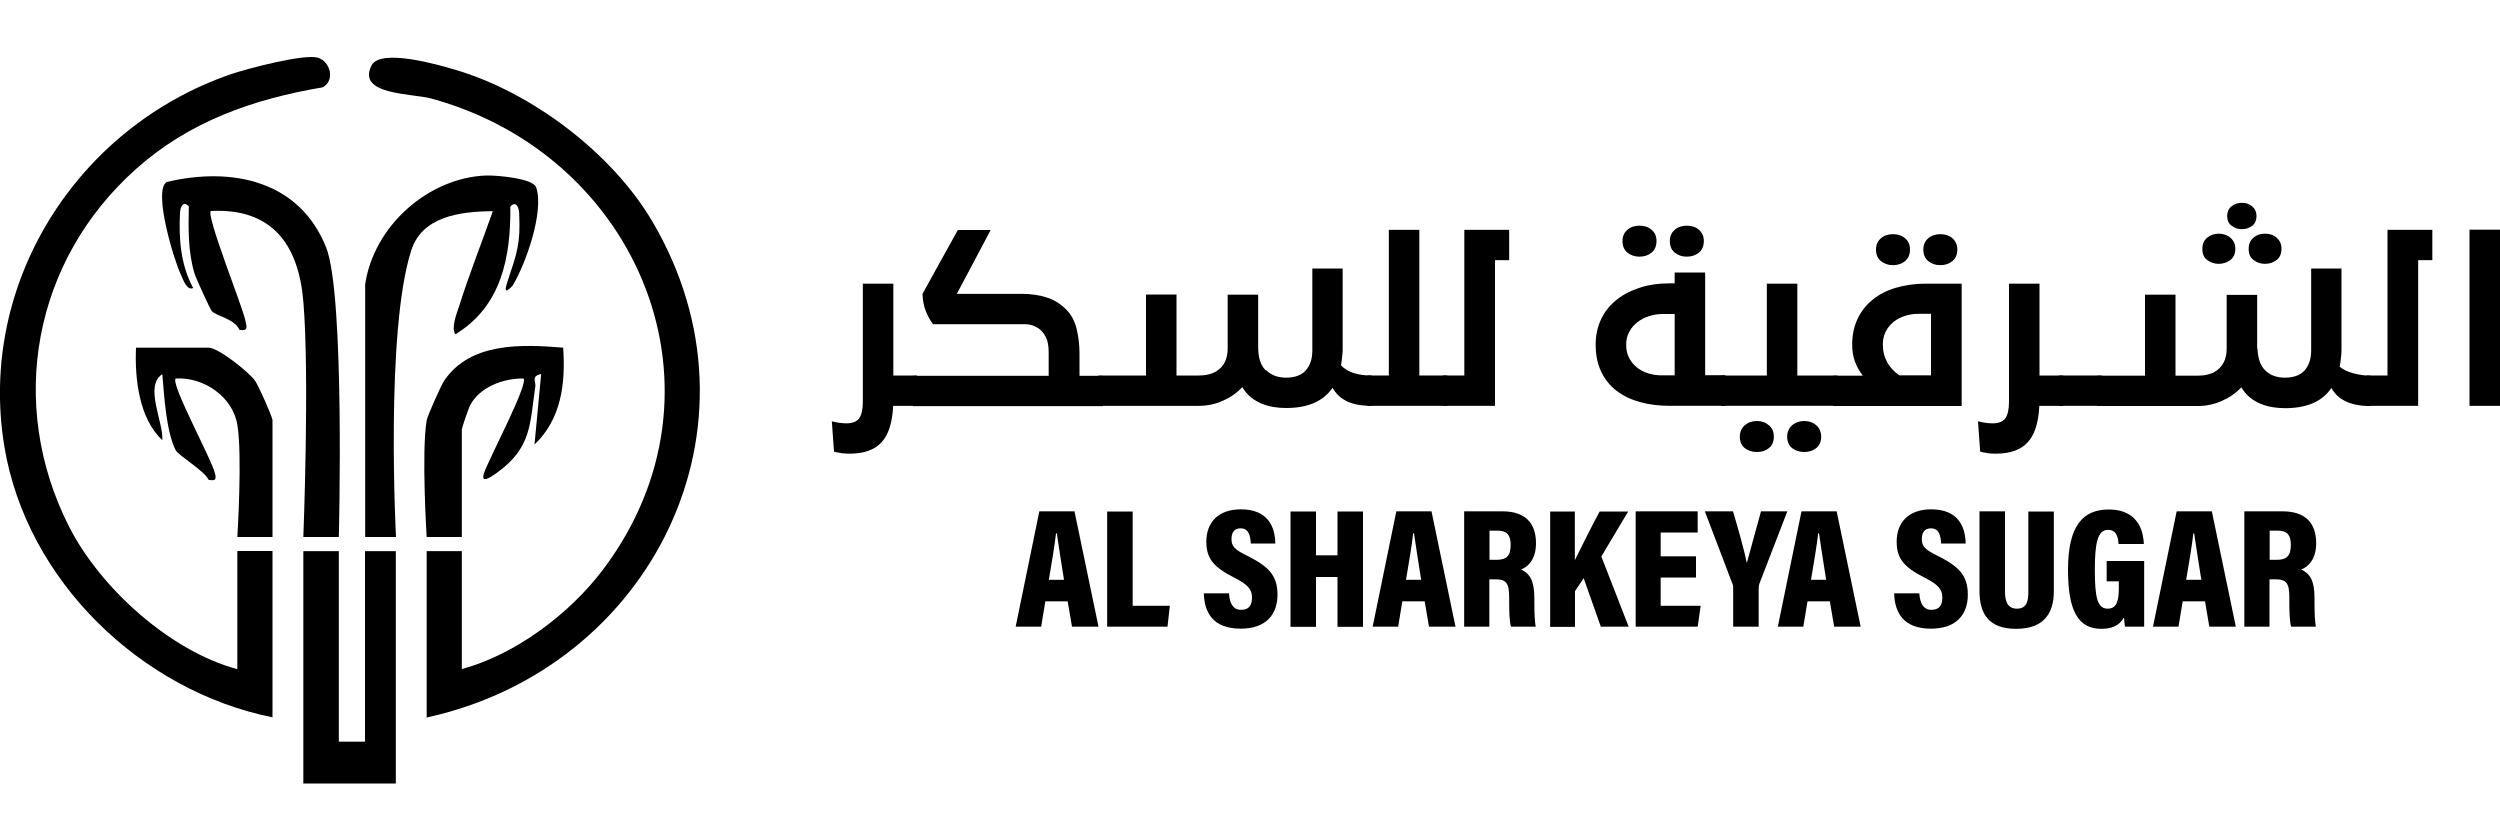 <svg xmlns="http://www.w3.org/2000/svg" id="Layer_1" data-name="Layer 1" viewBox="0 0 150 49"><g><path d="M27.72,40.14c3.19-.86,6.45-3.3,8.45-5.95,8.09-10.7,2.19-24.88-10.3-28.28-1.13-.31-4.48-.2-3.58-1.98.53-1.05,4.01-.05,5.04.26,4.57,1.35,9.38,4.98,11.8,9.08,7.26,12.29-.05,26.84-13.53,29.78v-9.98h2.11v7.08Z"></path><path d="M14.24,40.14v-7.08h2.11v9.98C8.46,41.45,1.59,34.84.26,26.78-1.35,17.01,4.6,7.65,13.83,4.46c.98-.34,4.42-1.24,5.24-1,.76.23,1.05,1.37.29,1.78-4.19.71-8.01,2.05-11.21,4.91C2.01,15.63.4,24.23,4.15,31.61c1.88,3.69,6.08,7.47,10.09,8.54Z"></path><path d="M21.9,17.12c.51-3.6,3.84-6.46,7.26-6.59.63-.02,2.83.17,3.01.71.49,1.45-.62,4.59-1.42,5.91-.54.56-.44.16-.29-.29.55-1.66.78-2.21.69-4.07-.02-.43-.23-.74-.53-.39.03,3.05-.54,5.98-3.3,7.66-.26-.39.07-1.22.21-1.64.61-1.93,1.37-3.85,2.04-5.75-2.04.02-4.25.33-4.9,2.37-1.56,4.88-.91,17.18-.91,17.18h-1.85v-15.1Z"></path><polygon points="18.2 33.07 20.33 33.07 20.33 33.07 20.33 44.5 21.9 44.5 21.9 33.07 23.75 33.07 23.75 47.01 18.2 47.01 18.2 33.07"></polygon><path d="M25.6,25.22c.05-.27.86-2.1,1.05-2.38,1.58-2.33,4.69-2.18,7.14-1.98.15,2.13-.11,4.29-1.72,5.81l.4-4.23c-.62.13-.31.47-.35.73-.33,2.28-.22,3.7-2.31,5.2-.36.26-.99.69-.77.02.24-.76,2.69-5.37,2.37-5.68-1.21-.02-2.67.52-3.23,1.66-.08.17-.47,1.31-.47,1.38v6.47h-2.11s-.32-5.1,0-7Z"></path><path d="M14.24,25.48c-.28-1.69-2.03-2.87-3.7-2.77-.32.32,2.17,4.85,2.36,5.7.1.4,0,.44-.38.38-.28-.57-1.81-1.45-1.98-1.78-.57-1.11-.69-3.28-.8-4.56-1.1.71.07,2.85,0,3.96-1.4-1.3-1.66-3.7-1.58-5.55h4.36c.57,0,2.4,1.45,2.78,1.98.22.31,1.05,2.18,1.05,2.38v7h-2.11s.31-4.9,0-6.74Z"></path><path d="M20.33,32.22h-2.13s.38-9.66,0-14.14c-.29-3.42-1.89-5.61-5.55-5.42-.29.27,1.85,5.61,2.06,6.52.09.4.21.71-.34.61-.3-.66-1.34-.81-1.66-1.12-.09-.09-.97-2.01-1.04-2.26-.39-1.3-.37-2.67-.34-4.02-.3-.35-.51-.04-.53.39-.08,1.54.04,3.12.79,4.5-.39.19-.63-.58-.75-.83-.4-.84-1.67-5.01-.84-5.53,3.91-.93,7.97-.09,9.57,3.93,1.13,2.84.76,17.35.76,17.35h0Z"></path></g><g><path d="M50.46,27.18c-.17-.02-.31-.05-.42-.08l-.13-1.82c.17.04.33.07.46.09.13.02.27.03.41.03.37,0,.62-.1.77-.3.14-.2.22-.53.22-.98v-7.1h1.83v5.51h1.42v1.82h-1.43c-.05,1.01-.28,1.74-.7,2.19-.41.45-1.05.68-1.91.68-.17,0-.35-.01-.51-.03Z"></path><path d="M62.92,22.53v-1.39c0-.26-.03-.49-.08-.68-.06-.2-.15-.37-.27-.51-.11-.15-.27-.27-.46-.36-.2-.1-.41-.14-.65-.14h-5.48c-.17-.22-.31-.48-.43-.78s-.19-.65-.2-1.04l2.12-3.83h1.97l-2.03,3.83h3.87c.59,0,1.11.08,1.56.23.45.15.83.4,1.17.75.28.3.48.67.59,1.13.11.46.17.95.17,1.49v1.32h1.4v1.82h-11.4v-1.82h8.17Z"></path><path d="M75.97,22.21c.3.3.7.45,1.2.45.52,0,.92-.15,1.18-.44.26-.3.39-.69.39-1.2v-4.91h1.82v4.68c0,.21,0,.41-.03.59-.02.19-.04.37-.07.54.38.41,1,.61,1.83.61v1.82c-.36,0-.67-.03-.93-.09-.26-.06-.49-.14-.67-.25-.18-.1-.33-.22-.45-.35-.12-.13-.22-.26-.29-.39-.55.81-1.48,1.21-2.79,1.21-.25,0-.5-.02-.75-.06-.24-.04-.48-.11-.71-.2-.23-.1-.44-.22-.64-.38-.2-.16-.37-.36-.52-.61-.33.35-.72.62-1.18.82-.45.2-.93.3-1.43.3h-6.03v-1.82h2.86v-4.86h1.83v4.86h1.34c.19,0,.39-.02.6-.07s.39-.13.56-.26c.17-.13.31-.29.41-.5s.16-.47.16-.79v-3.23h1.83v3.15c0,.63.15,1.09.45,1.39Z"></path><path d="M83.33,22.53v-8.74h1.83v8.74h1.68v1.82h-4.8v-1.82h1.28Z"></path><path d="M87.86,22.53v-8.74h2.69v1.82h-.85v8.74h-3.12v-1.82h1.28Z"></path><path d="M103.52,24.35h-3.3c-.66,0-1.26-.07-1.8-.22-.55-.15-1.02-.37-1.42-.68-.4-.3-.71-.69-.93-1.15-.22-.46-.33-1-.33-1.62,0-.53.1-1.02.3-1.47.2-.45.49-.83.88-1.16s.85-.58,1.41-.77c.55-.19,1.19-.28,1.89-.28h.26v-.65h1.83v6.16h1.21v1.82ZM97.65,15.16c-.2-.16-.3-.39-.3-.7,0-.28.1-.5.29-.67s.44-.25.73-.25.53.08.73.25.29.39.29.67c0,.3-.1.54-.3.7s-.44.24-.72.24-.52-.08-.72-.24ZM100.48,18.84h-.71c-.27,0-.54.04-.8.12-.26.08-.5.2-.71.36-.21.16-.38.35-.5.58-.13.23-.19.49-.19.79s.06.57.18.79c.12.23.28.42.47.57.2.16.42.27.67.35.25.08.52.12.79.12h.8v-3.69ZM100.49,15.16c-.2-.16-.3-.39-.3-.7,0-.28.1-.5.29-.67.2-.17.44-.25.73-.25s.54.08.73.25.29.39.29.67c0,.3-.1.54-.3.7s-.44.24-.72.24-.52-.08-.72-.24Z"></path><path d="M106.01,22.53v-5.51h1.83v5.51h2.41v1.82h-6.99v-1.82h2.74ZM104.69,26.89c-.2-.16-.3-.39-.3-.69,0-.28.1-.5.29-.68.2-.17.44-.26.73-.26s.53.09.73.26c.2.17.29.4.29.68,0,.3-.1.53-.3.69-.2.16-.44.23-.72.23s-.52-.08-.72-.23ZM107.53,26.89c-.2-.16-.3-.39-.3-.69,0-.28.1-.5.29-.68.2-.17.44-.26.73-.26s.54.09.73.26c.19.17.29.4.29.68,0,.3-.1.53-.3.69-.2.16-.44.23-.72.23s-.52-.08-.72-.23Z"></path><path d="M111.76,22.53c-.19-.25-.35-.53-.46-.83-.11-.3-.17-.64-.17-1.02,0-.57.11-1.09.32-1.54s.51-.84.9-1.15c.38-.32.85-.56,1.39-.72s1.14-.25,1.8-.25h2.16v7.34h-7.69v-1.82h1.76ZM112.86,15.67c-.2-.16-.3-.39-.3-.7,0-.28.1-.5.29-.67.2-.17.44-.25.73-.25s.53.08.73.25.29.39.29.67c0,.3-.1.54-.3.7-.2.16-.44.24-.72.24s-.52-.08-.72-.24ZM113.23,21.74c.18.31.42.57.73.78h1.9v-3.69h-.77c-.26,0-.52.04-.78.12s-.49.2-.68.35-.36.35-.48.58c-.12.23-.18.49-.18.79,0,.4.09.76.27,1.07ZM115.7,15.67c-.2-.16-.3-.39-.3-.7,0-.28.1-.5.29-.67.2-.17.44-.25.73-.25s.54.08.73.25c.19.17.29.39.29.67,0,.3-.1.54-.3.7s-.44.24-.72.24-.52-.08-.72-.24Z"></path><path d="M119.23,27.18c-.17-.02-.31-.05-.42-.08l-.13-1.82c.17.04.33.07.46.09.13.02.27.03.41.03.37,0,.62-.1.77-.3.14-.2.22-.53.22-.98v-7.1h1.83v5.51h1.42v1.82h-1.43c-.05,1.01-.28,1.74-.7,2.19-.41.45-1.05.68-1.91.68-.17,0-.35-.01-.51-.03Z"></path><path d="M126.11,22.53v1.82h-2.58v-1.82h2.58Z"></path><path d="M135.45,20.91c.02.59.17,1.03.47,1.32.3.29.69.43,1.18.43.52,0,.92-.15,1.18-.44.26-.3.39-.69.39-1.2v-4.91h1.82v4.68c0,.23,0,.44-.03.64-.02.2-.04.39-.08.57.2.17.48.31.83.4.35.09.69.14,1.02.14v1.82c-.36,0-.67-.03-.93-.09-.26-.06-.49-.14-.67-.25-.19-.1-.34-.22-.46-.35-.12-.13-.22-.26-.29-.39-.54.81-1.47,1.21-2.78,1.21-.25,0-.5-.02-.75-.06-.24-.04-.48-.11-.71-.2-.23-.1-.44-.22-.64-.38-.2-.16-.37-.36-.52-.61-.33.35-.72.62-1.18.82-.45.2-.93.3-1.43.3h-6.03v-1.82h2.86v-4.86h1.83v4.86h1.34c.19,0,.39-.02.6-.07s.39-.13.56-.26c.17-.13.31-.29.41-.5s.16-.47.16-.79v-3.23h1.83v3.23h0ZM132.43,15.6c-.2-.15-.29-.38-.29-.68,0-.27.09-.49.28-.65s.42-.25.7-.25.52.08.71.25.29.38.29.65c0,.3-.1.53-.3.68-.2.15-.43.23-.7.23s-.49-.08-.69-.23ZM133.9,13.55c-.18-.13-.27-.33-.27-.59,0-.23.08-.43.25-.57.17-.15.38-.22.63-.22s.46.07.63.22c.17.15.25.34.25.57,0,.26-.09.46-.26.59-.17.13-.38.2-.62.2s-.43-.07-.61-.2ZM135.21,15.6c-.2-.15-.29-.38-.29-.68,0-.27.09-.49.28-.65.19-.17.42-.25.7-.25s.53.08.71.25.28.38.28.65c0,.3-.1.53-.29.68-.2.15-.43.23-.7.23s-.49-.08-.69-.23Z"></path><path d="M143.25,22.53v-8.74h2.69v1.82h-.85v8.74h-3.12v-1.82h1.28Z"></path><path d="M150,13.78v10.57h-1.83v-10.57h1.83Z"></path></g><g><path d="M62.72,36.08l-.25,1.52h-1.53l1.42-6.92h2.11l1.44,6.92h-1.59l-.26-1.52h-1.34ZM63.84,34.79c-.17-1.07-.34-2.15-.43-2.79h-.05c-.07.66-.25,1.73-.43,2.79h.91Z"></path><path d="M66.43,30.69h1.53v5.66h2.23l-.14,1.25h-3.62v-6.92Z"></path><path d="M73.74,35.61c.04.56.22.98.73.98s.65-.33.65-.74c0-.49-.25-.78-1.08-1.2-1.2-.61-1.66-1.12-1.66-2.15,0-1.17.73-1.94,2.07-1.94,1.61,0,2.05,1.02,2.07,2.05h-1.47c-.03-.46-.12-.91-.61-.91-.38,0-.55.24-.55.65s.17.62.93.99c1.27.63,1.83,1.17,1.83,2.34s-.67,2.04-2.21,2.04c-1.67,0-2.18-.98-2.21-2.12h1.51Z"></path><path d="M77.43,30.69h1.53v2.63h1.29v-2.63h1.53v6.92h-1.53v-2.99h-1.29v2.99h-1.53v-6.92Z"></path><path d="M84.14,36.08l-.25,1.52h-1.53l1.42-6.92h2.11l1.44,6.92h-1.59l-.26-1.52h-1.34ZM85.27,34.79c-.17-1.07-.34-2.15-.43-2.79h-.05c-.07.66-.25,1.73-.43,2.79h.91Z"></path><path d="M89.36,34.75v2.85h-1.51v-6.92h2.3c1.32,0,2.01.66,2.01,1.92,0,.97-.49,1.41-.89,1.57.53.25.79.69.79,1.69v.25c0,.78.03,1.17.08,1.49h-1.48c-.09-.28-.11-.87-.11-1.53v-.24c0-.84-.18-1.07-.82-1.07h-.37ZM89.36,33.59h.41c.63,0,.87-.23.87-.91,0-.57-.22-.84-.76-.84h-.51v1.75Z"></path><path d="M93,30.69h1.49v2.92c.34-.68,1.05-2.12,1.49-2.92h1.71l-1.61,2.7,1.64,4.21h-1.67l-1.03-2.91-.52.78v2.14h-1.49v-6.92Z"></path><path d="M101.76,34.65h-2.12v1.7h2.4l-.18,1.25h-3.72v-6.92h3.72v1.27h-2.22v1.43h2.12v1.26Z"></path><path d="M103.99,37.6v-2.29c0-.09,0-.19-.05-.3l-1.65-4.33h1.69c.31,1.05.66,2.27.83,3.1.21-.81.58-2.08.85-3.1h1.58l-1.68,4.35c-.02.07-.04.15-.04.27v2.3h-1.53Z"></path><path d="M108.45,36.08l-.25,1.52h-1.53l1.42-6.92h2.11l1.44,6.92h-1.59l-.26-1.52h-1.34ZM109.57,34.79c-.17-1.07-.34-2.15-.43-2.79h-.05c-.07.66-.25,1.73-.43,2.79h.91Z"></path><path d="M115.16,35.61c.04.56.22.98.73.98s.65-.33.65-.74c0-.49-.25-.78-1.08-1.2-1.2-.61-1.66-1.12-1.66-2.15,0-1.17.73-1.94,2.07-1.94,1.61,0,2.05,1.02,2.07,2.05h-1.47c-.03-.46-.12-.91-.61-.91-.38,0-.55.24-.55.65s.17.62.93.99c1.27.63,1.83,1.17,1.83,2.34s-.67,2.04-2.21,2.04c-1.67,0-2.18-.98-2.21-2.12h1.51Z"></path><path d="M120.3,30.69v4.81c0,.47.1,1.02.71,1.02s.69-.47.69-1.01v-4.82h1.53v4.79c0,1.36-.64,2.25-2.26,2.25s-2.2-.87-2.2-2.27v-4.78h1.53Z"></path><path d="M128.63,37.6h-1.13c-.03-.19-.05-.36-.06-.55-.31.54-.82.68-1.36.68-1.39,0-2-1.08-2-3.54,0-2.69.93-3.62,2.44-3.62,1.95,0,2.09,1.57,2.11,2.07h-1.52c-.02-.32-.07-.85-.63-.85-.64,0-.79.85-.79,2.41,0,1.64.15,2.32.77,2.32.51,0,.67-.41.67-1.21v-.43h-.73v-1.22h2.25v3.95Z"></path><path d="M130.96,36.08l-.25,1.52h-1.53l1.42-6.92h2.11l1.44,6.92h-1.59l-.26-1.52h-1.34ZM132.08,34.79c-.17-1.07-.34-2.15-.43-2.79h-.05c-.07.66-.25,1.73-.43,2.79h.91Z"></path><path d="M136.17,34.75v2.85h-1.51v-6.92h2.3c1.32,0,2.01.66,2.01,1.92,0,.97-.49,1.41-.89,1.57.53.25.79.69.79,1.69v.25c0,.78.03,1.17.08,1.49h-1.48c-.09-.28-.11-.87-.11-1.53v-.24c0-.84-.18-1.07-.82-1.07h-.37ZM136.17,33.59h.41c.63,0,.87-.23.87-.91,0-.57-.22-.84-.76-.84h-.51v1.75Z"></path></g></svg>